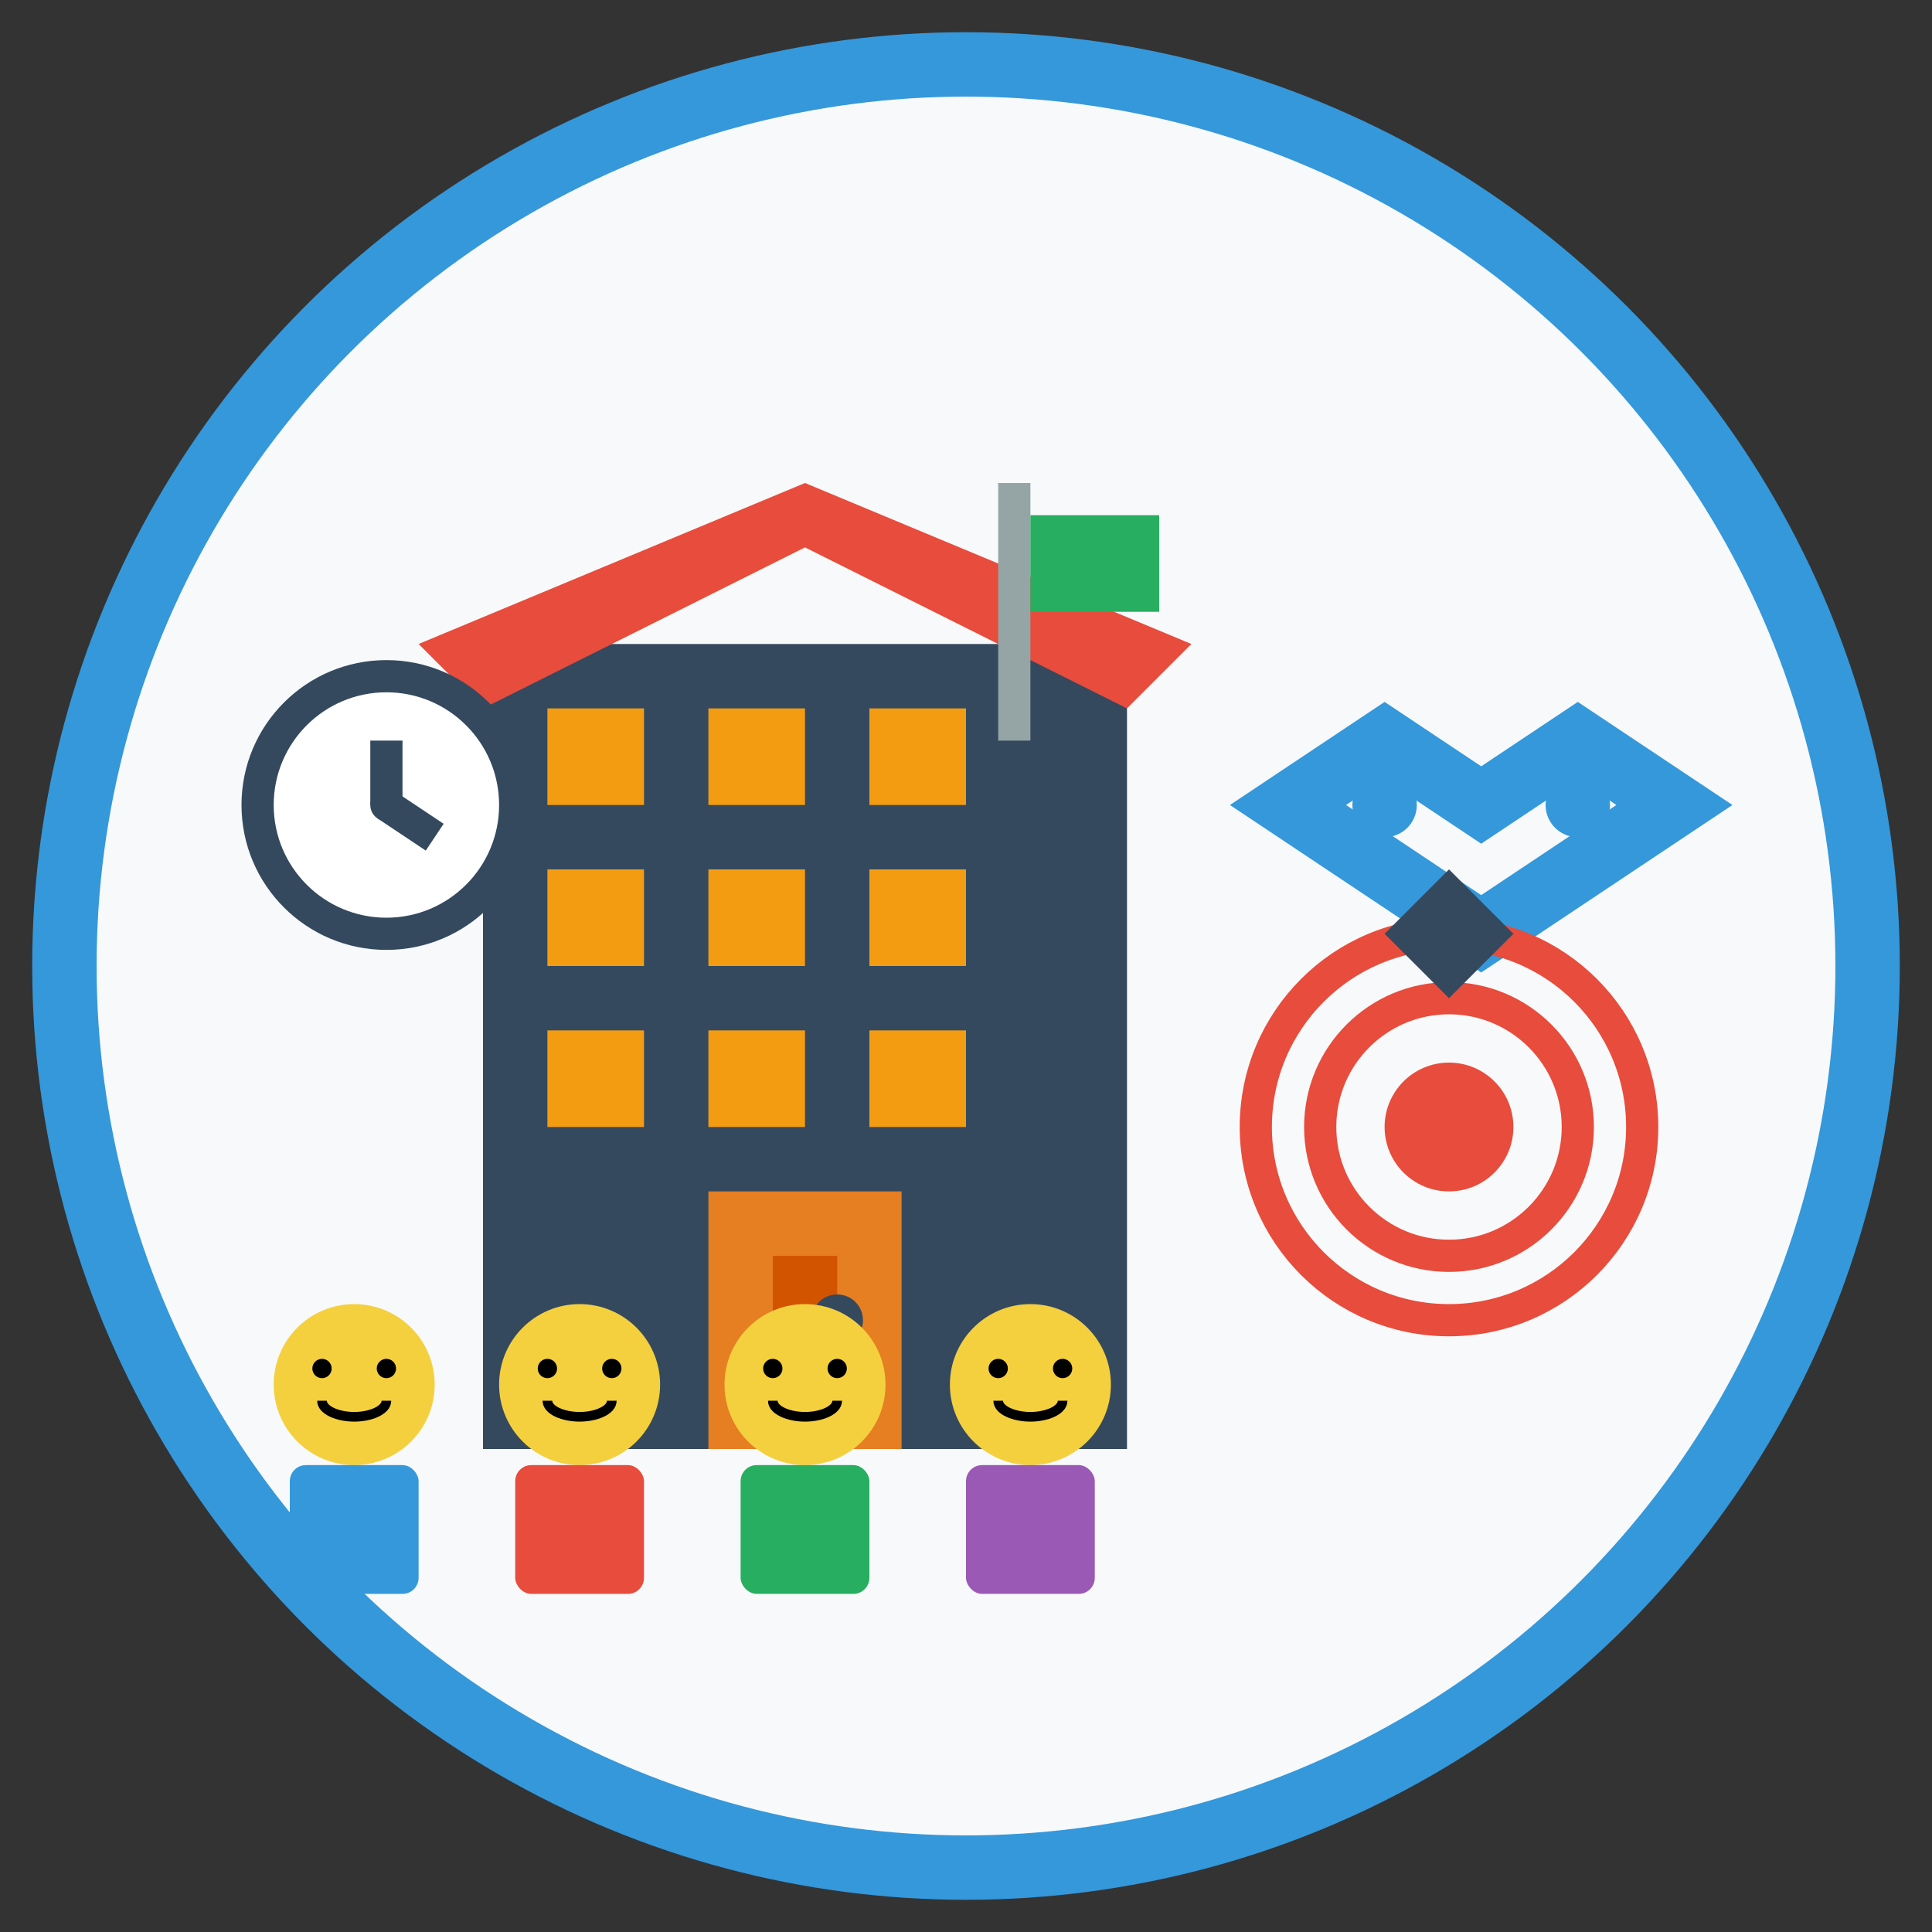 <svg width="60" height="60" viewBox="0 0 60 60" fill="none" xmlns="http://www.w3.org/2000/svg">
  <rect x="0" y="0" width="60" height="60" fill="#333333" stroke="none"/>
  <!-- Background -->
  <circle cx="30" cy="30" r="28" fill="#f8f9fa" stroke="#3498db" stroke-width="2"/>
  
  <!-- Building/Office -->
  <g transform="translate(15,15)">
    <rect x="0" y="5" width="20" height="25" fill="#34495e"/>
    <rect x="2" y="7" width="3" height="3" fill="#f39c12"/>
    <rect x="7" y="7" width="3" height="3" fill="#f39c12"/>
    <rect x="12" y="7" width="3" height="3" fill="#f39c12"/>
    <rect x="2" y="12" width="3" height="3" fill="#f39c12"/>
    <rect x="7" y="12" width="3" height="3" fill="#f39c12"/>
    <rect x="12" y="12" width="3" height="3" fill="#f39c12"/>
    <rect x="2" y="17" width="3" height="3" fill="#f39c12"/>
    <rect x="7" y="17" width="3" height="3" fill="#f39c12"/>
    <rect x="12" y="17" width="3" height="3" fill="#f39c12"/>
    <rect x="7" y="22" width="6" height="8" fill="#e67e22"/>
    <rect x="9" y="24" width="2" height="6" fill="#d35400"/>
    <circle cx="11" cy="26" r="0.8" fill="#34495e"/>
    
    <!-- Roof -->
    <path d="M-2 5L10 0L22 5L20 7L10 2L0 7Z" fill="#e74c3c"/>
    
    <!-- Flag -->
    <rect x="16" y="0" width="1" height="8" fill="#95a5a6"/>
    <rect x="17" y="1" width="4" height="3" fill="#27ae60"/>
  </g>
  
  <!-- People Icons -->
  <g transform="translate(8,40)">
    <!-- Person 1 -->
    <circle cx="3" cy="3" r="2.5" fill="#f4d03f"/>
    <circle cx="2" cy="2.5" r="0.3" fill="#000"/>
    <circle cx="4" cy="2.5" r="0.3" fill="#000"/>
    <path d="M2 3.5C2 3.8 2.5 4 3 4S4 3.8 4 3.5" stroke="#000" stroke-width="0.3" fill="none"/>
    <rect x="1" y="5.5" width="4" height="4" rx="0.5" fill="#3498db"/>
    
    <!-- Person 2 -->
    <circle cx="10" cy="3" r="2.5" fill="#f4d03f"/>
    <circle cx="9" cy="2.5" r="0.3" fill="#000"/>
    <circle cx="11" cy="2.5" r="0.3" fill="#000"/>
    <path d="M9 3.5C9 3.8 9.5 4 10 4S11 3.8 11 3.5" stroke="#000" stroke-width="0.3" fill="none"/>
    <rect x="8" y="5.5" width="4" height="4" rx="0.5" fill="#e74c3c"/>
    
    <!-- Person 3 -->
    <circle cx="17" cy="3" r="2.5" fill="#f4d03f"/>
    <circle cx="16" cy="2.5" r="0.3" fill="#000"/>
    <circle cx="18" cy="2.5" r="0.3" fill="#000"/>
    <path d="M16 3.5C16 3.8 16.5 4 17 4S18 3.8 18 3.5" stroke="#000" stroke-width="0.3" fill="none"/>
    <rect x="15" y="5.5" width="4" height="4" rx="0.5" fill="#27ae60"/>
    
    <!-- Person 4 -->
    <circle cx="24" cy="3" r="2.5" fill="#f4d03f"/>
    <circle cx="23" cy="2.5" r="0.3" fill="#000"/>
    <circle cx="25" cy="2.5" r="0.3" fill="#000"/>
    <path d="M23 3.5C23 3.8 23.5 4 24 4S25 3.8 25 3.5" stroke="#000" stroke-width="0.3" fill="none"/>
    <rect x="22" y="5.5" width="4" height="4" rx="0.5" fill="#9b59b6"/>
  </g>
  
  <!-- Company Symbols -->
  <g transform="translate(40,20)">
    <!-- Handshake -->
    <path d="M0 5L3 3L6 5L9 3L12 5L9 7L6 9L3 7L0 5Z" stroke="#3498db" stroke-width="2" fill="none"/>
    <circle cx="3" cy="5" r="1" fill="#3498db"/>
    <circle cx="9" cy="5" r="1" fill="#3498db"/>
  </g>
  
  <!-- Mission/Target -->
  <g transform="translate(45,35)">
    <circle cx="0" cy="0" r="6" fill="none" stroke="#e74c3c" stroke-width="1"/>
    <circle cx="0" cy="0" r="4" fill="none" stroke="#e74c3c" stroke-width="1"/>
    <circle cx="0" cy="0" r="2" fill="#e74c3c"/>
    <path d="M0-8L2-6L0-4L-2-6Z" fill="#34495e"/>
  </g>
  
  <!-- Clock/Timeline -->
  <g transform="translate(12,25)">
    <circle cx="0" cy="0" r="4" fill="white" stroke="#34495e" stroke-width="1"/>
    <path d="M0 0L0-2" stroke="#34495e" stroke-width="1"/>
    <path d="M0 0L1.5 1" stroke="#34495e" stroke-width="1"/>
    <circle cx="0" cy="0" r="0.5" fill="#34495e"/>
  </g>
</svg>

